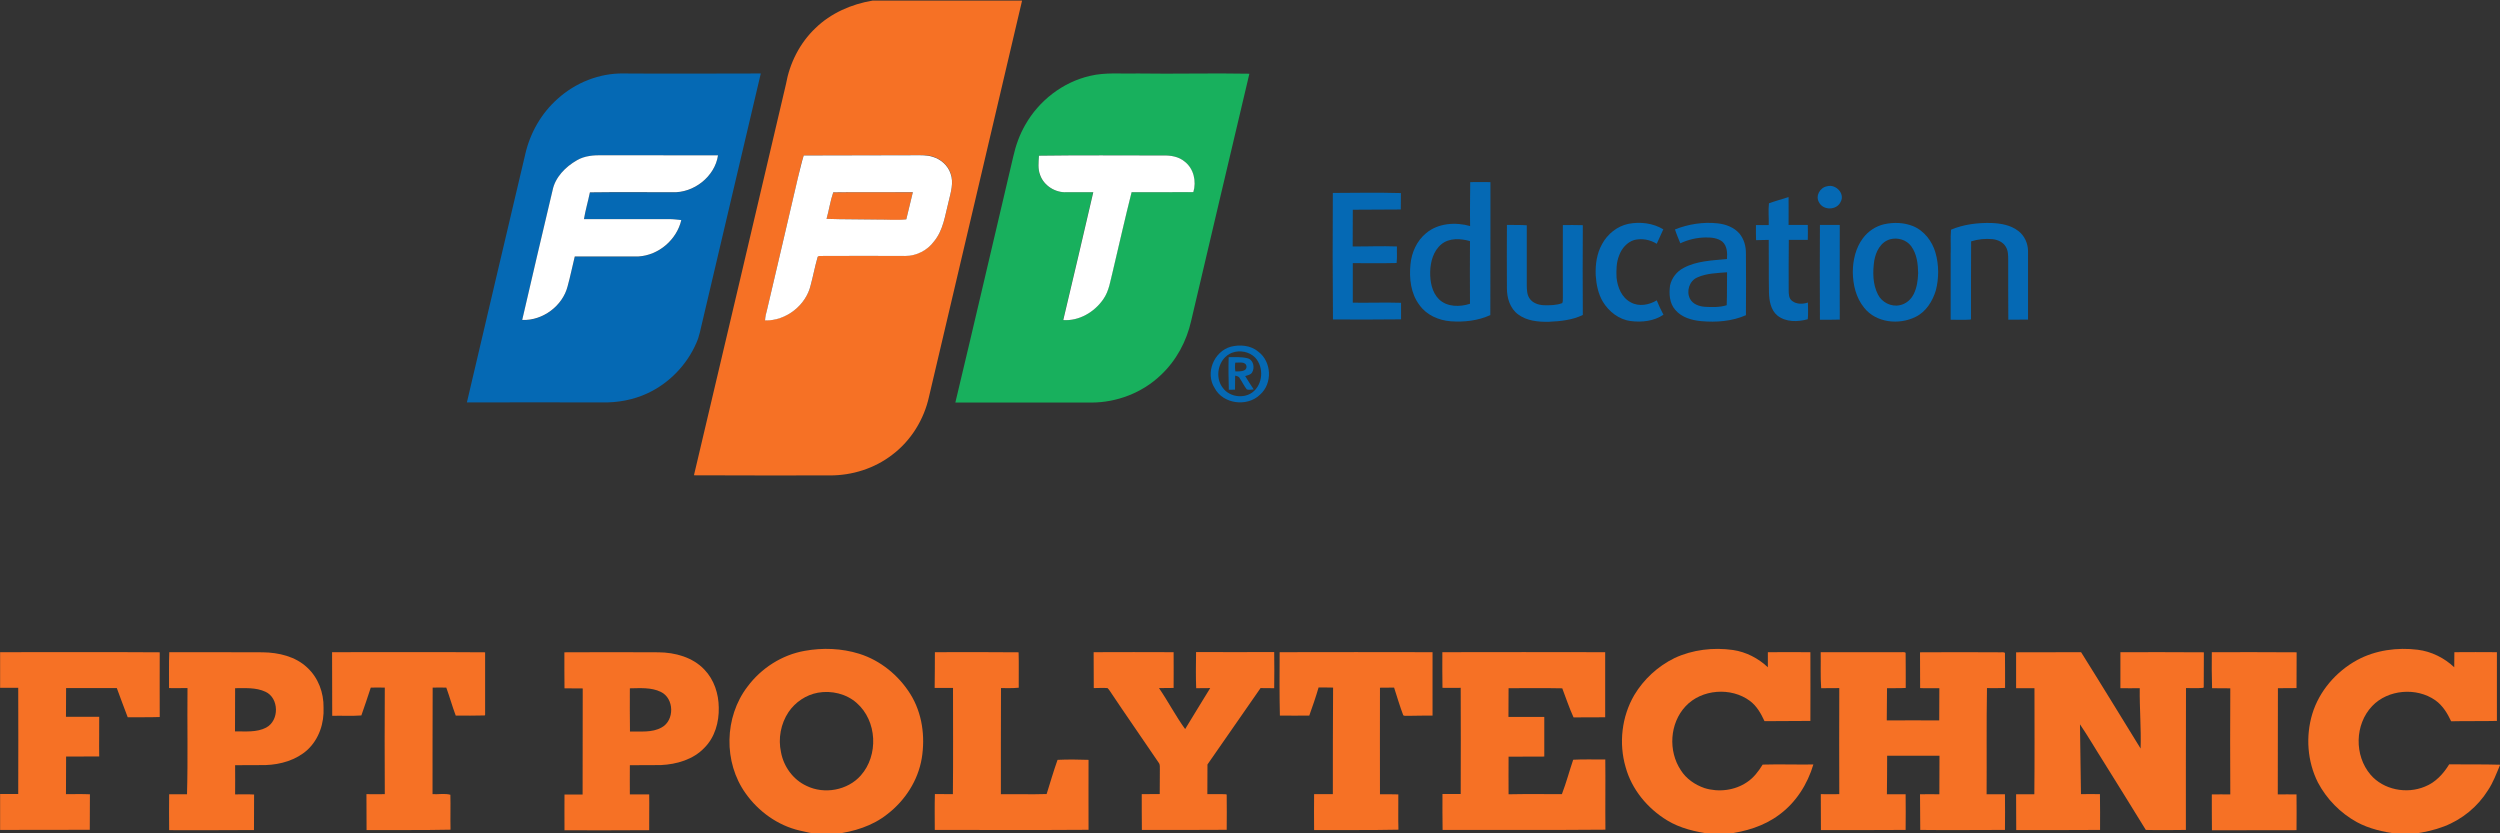 <svg width="168" height="56" viewBox="0 0 168 56" fill="none" xmlns="http://www.w3.org/2000/svg">
<rect x="0" y="0" width="168" height="56" fill="#333333" stroke="none"/>
<g clip-path="url(#clip0_2739_2312)">
<path d="M58.633 0.041H68.683C66.608 8.911 64.516 17.773 62.433 26.643C62.099 28.18 61.224 29.61 59.95 30.567C58.758 31.483 57.258 31.957 55.749 31.948C52.708 31.957 49.675 31.948 46.633 31.94C48.708 23.185 50.758 14.421 52.816 5.657C53.066 4.243 53.741 2.894 54.8 1.888C55.833 0.883 57.216 0.278 58.633 0.041ZM54.008 10.448C53.841 10.938 53.741 11.437 53.624 11.936C52.933 14.895 52.241 17.846 51.55 20.806C51.491 21.043 51.433 21.28 51.416 21.517C52.833 21.566 54.166 20.495 54.483 19.146C54.65 18.533 54.766 17.904 54.941 17.29C54.958 17.135 55.15 17.209 55.258 17.184C57.116 17.176 58.974 17.176 60.841 17.184C61.599 17.184 62.325 16.808 62.766 16.211C63.408 15.443 63.516 14.429 63.758 13.505C63.9 12.9 64.108 12.255 63.883 11.641C63.7 11.094 63.216 10.677 62.658 10.513C62.283 10.399 61.891 10.423 61.508 10.415C58.999 10.44 56.508 10.448 54.008 10.448Z" fill="#F67125"/>
<path d="M55.541 14.707C55.708 14.118 55.799 13.514 55.991 12.933C57.774 12.9 59.558 12.933 61.341 12.925C61.191 13.53 61.049 14.143 60.899 14.748C60.274 14.822 59.641 14.756 59.008 14.764C57.849 14.732 56.691 14.74 55.541 14.707Z" fill="#F67125"/>
<path d="M112.533 44.22C113.742 43.656 115.133 43.492 116.458 43.68C117.342 43.811 118.158 44.236 118.8 44.841C118.8 44.506 118.8 44.162 118.8 43.827C119.75 43.827 120.708 43.819 121.658 43.827C121.667 45.364 121.658 46.909 121.658 48.446C120.633 48.462 119.6 48.446 118.575 48.462C118.342 47.956 118.058 47.449 117.6 47.105C116.333 46.157 114.342 46.304 113.267 47.465C112.2 48.61 112.092 50.465 112.95 51.757C113.308 52.329 113.9 52.738 114.542 52.959C115.483 53.253 116.575 53.122 117.392 52.566C117.842 52.272 118.175 51.831 118.45 51.381C119.583 51.348 120.725 51.389 121.858 51.373C121.467 52.697 120.683 53.94 119.542 54.766C118.533 55.518 117.292 55.886 116.05 56.041H114.967C113.942 55.902 112.908 55.665 112.025 55.125C110.7 54.316 109.65 53.041 109.242 51.553C108.775 49.95 108.975 48.16 109.825 46.705C110.458 45.65 111.408 44.767 112.533 44.22Z" fill="#F67125"/>
<path d="M54.075 43.737C55.291 43.516 56.558 43.565 57.741 43.933C59.175 44.383 60.391 45.388 61.175 46.639C61.975 47.922 62.183 49.492 61.941 50.964C61.691 52.443 60.833 53.784 59.633 54.708C58.633 55.509 57.366 55.893 56.108 56.049H54.966C54.55 56.008 54.141 55.901 53.733 55.812C52.258 55.468 50.966 54.528 50.108 53.318C48.608 51.225 48.666 48.184 50.233 46.14C51.15 44.906 52.541 44.007 54.075 43.737ZM54.966 46.549C54.158 46.696 53.441 47.187 52.991 47.849C52.466 48.634 52.283 49.631 52.483 50.547C52.658 51.503 53.291 52.394 54.2 52.811C55.4 53.4 56.966 53.105 57.841 52.116C59.05 50.759 58.95 48.446 57.566 47.236C56.875 46.623 55.875 46.386 54.966 46.549Z" fill="#F67125"/>
<path d="M158.409 44.35C159.642 43.688 161.092 43.492 162.475 43.663C163.392 43.778 164.259 44.211 164.925 44.841C164.925 44.505 164.934 44.162 164.934 43.827C165.884 43.819 166.842 43.819 167.792 43.827C167.8 45.364 167.784 46.909 167.792 48.446C166.767 48.47 165.742 48.446 164.717 48.47C164.467 47.939 164.15 47.408 163.65 47.056C162.392 46.173 160.467 46.328 159.409 47.449C158.234 48.683 158.2 50.768 159.3 52.059C160.167 53.073 161.717 53.376 162.95 52.861C163.667 52.583 164.2 51.994 164.584 51.364C165.725 51.373 166.859 51.356 168 51.389V51.413C167.759 51.986 167.542 52.583 167.192 53.106C166.509 54.201 165.459 55.068 164.242 55.534C163.584 55.787 162.892 55.934 162.192 56.032H161.067C160.142 55.902 159.209 55.697 158.384 55.248C157.267 54.635 156.342 53.686 155.759 52.574C155.05 51.16 154.934 49.484 155.384 47.98C155.85 46.443 156.984 45.127 158.409 44.35Z" fill="#F67125"/>
<path d="M0 43.827C3.575 43.827 7.15 43.811 10.733 43.835C10.733 45.282 10.725 46.737 10.733 48.184C10.017 48.209 9.3 48.193 8.583 48.201C8.325 47.555 8.1 46.893 7.85 46.239C6.717 46.239 5.575 46.239 4.442 46.239C4.442 46.885 4.442 47.522 4.433 48.168C5.175 48.168 5.925 48.168 6.667 48.168C6.675 49.059 6.65 49.95 6.667 50.833C5.925 50.841 5.183 50.833 4.442 50.841C4.433 51.684 4.442 52.526 4.433 53.368C4.967 53.368 5.508 53.351 6.042 53.376C6.033 54.169 6.033 54.97 6.033 55.763C4.025 55.771 2.017 55.771 0.008 55.771V53.359C0.417 53.359 0.825 53.359 1.225 53.359C1.233 50.98 1.233 48.601 1.225 46.222C0.817 46.222 0.408 46.222 0.008 46.222V43.827H0Z" fill="#F67125"/>
<path d="M11.359 46.238C11.367 45.437 11.342 44.628 11.375 43.827C13.475 43.835 15.567 43.819 17.667 43.835C18.734 43.851 19.859 44.113 20.65 44.865C21.392 45.552 21.759 46.557 21.742 47.546C21.792 48.585 21.442 49.664 20.659 50.391C19.9 51.078 18.859 51.38 17.842 51.413C17.159 51.421 16.484 51.421 15.8 51.421C15.809 52.075 15.8 52.729 15.8 53.383C16.225 53.383 16.65 53.367 17.075 53.392C17.075 54.185 17.067 54.986 17.067 55.779C15.167 55.787 13.267 55.795 11.367 55.787C11.367 54.986 11.35 54.185 11.367 53.375C11.767 53.375 12.167 53.375 12.567 53.375C12.634 50.996 12.575 48.617 12.6 46.238C12.184 46.23 11.767 46.255 11.359 46.238ZM15.8 46.246C15.792 47.211 15.8 48.184 15.792 49.149C16.492 49.141 17.242 49.23 17.884 48.895C18.784 48.421 18.759 46.901 17.834 46.484C17.2 46.189 16.475 46.246 15.8 46.246Z" fill="#F67125"/>
<path d="M22.316 43.827C25.741 43.827 29.166 43.81 32.6 43.835C32.6 45.233 32.6 46.639 32.6 48.037L32.575 48.078C31.925 48.094 31.275 48.094 30.625 48.086C30.391 47.465 30.216 46.827 29.991 46.206C29.683 46.198 29.383 46.206 29.075 46.206C29.058 48.593 29.075 50.98 29.066 53.367C29.458 53.392 29.891 53.302 30.266 53.408C30.283 54.193 30.258 54.97 30.275 55.755C28.4 55.795 26.516 55.771 24.633 55.779C24.625 54.978 24.633 54.169 24.625 53.367C25.033 53.367 25.45 53.376 25.858 53.367C25.841 50.98 25.85 48.593 25.858 46.206C25.541 46.206 25.233 46.198 24.916 46.206C24.708 46.827 24.508 47.457 24.283 48.078C23.641 48.127 22.975 48.086 22.325 48.102C22.316 46.672 22.325 45.249 22.316 43.827Z" fill="#F67125"/>
<path d="M37.926 43.835C40.034 43.827 42.142 43.819 44.251 43.835C45.376 43.843 46.559 44.17 47.342 45.004C47.992 45.683 48.292 46.623 48.301 47.547C48.326 48.52 48.042 49.55 47.334 50.253C46.592 51.038 45.476 51.364 44.409 51.413C43.717 51.422 43.017 51.422 42.326 51.422C42.317 52.076 42.326 52.73 42.326 53.384C42.759 53.384 43.192 53.384 43.626 53.384C43.642 54.185 43.617 54.986 43.626 55.787C41.726 55.795 39.826 55.804 37.934 55.795C37.926 54.994 37.934 54.193 37.934 53.392C38.342 53.392 38.742 53.392 39.151 53.392C39.151 51.013 39.159 48.642 39.159 46.263C38.751 46.263 38.342 46.263 37.934 46.255C37.917 45.438 37.934 44.636 37.926 43.835ZM42.326 46.255C42.326 47.22 42.317 48.193 42.334 49.157C43.042 49.141 43.817 49.247 44.459 48.887C45.342 48.413 45.317 46.925 44.401 46.492C43.759 46.181 43.017 46.247 42.326 46.255Z" fill="#F67125"/>
<path d="M62.825 43.827C64.7 43.819 66.575 43.819 68.45 43.835C68.475 44.628 68.45 45.421 68.459 46.214C68.059 46.255 67.667 46.239 67.267 46.239C67.25 48.618 67.267 50.989 67.259 53.368C68.284 53.359 69.309 53.392 70.334 53.359C70.575 52.591 70.8 51.814 71.067 51.062C71.759 51.029 72.459 51.038 73.15 51.062C73.142 52.632 73.15 54.202 73.15 55.763C69.709 55.787 66.259 55.771 62.817 55.771C62.817 54.97 62.8 54.161 62.825 53.359C63.225 53.368 63.634 53.359 64.034 53.368C64.059 50.989 64.042 48.61 64.042 46.231C63.634 46.222 63.217 46.239 62.809 46.231C62.825 45.438 62.817 44.636 62.825 43.827Z" fill="#F67125"/>
<path d="M73.492 43.827C75.284 43.819 77.076 43.819 78.867 43.827C78.876 44.628 78.867 45.429 78.867 46.23C78.542 46.239 78.209 46.239 77.884 46.239C78.501 47.138 79.001 48.111 79.642 48.994C80.192 48.07 80.767 47.163 81.326 46.239C81.009 46.239 80.701 46.239 80.384 46.247C80.35 45.438 80.367 44.628 80.376 43.819C82.126 43.827 83.876 43.819 85.626 43.819C85.642 44.628 85.634 45.438 85.626 46.247C85.317 46.239 85.009 46.239 84.709 46.239C83.517 47.947 82.334 49.664 81.142 51.373C81.142 52.035 81.142 52.705 81.134 53.367C81.559 53.376 81.984 53.351 82.4 53.376L82.434 53.408C82.451 54.193 82.434 54.978 82.434 55.763C80.534 55.771 78.634 55.779 76.734 55.771C76.717 54.97 76.734 54.169 76.725 53.367C77.126 53.359 77.525 53.367 77.934 53.359C77.942 52.803 77.934 52.248 77.942 51.7C77.934 51.553 77.967 51.381 77.867 51.258C76.775 49.64 75.65 48.037 74.567 46.41C74.525 46.345 74.475 46.288 74.425 46.239C74.117 46.214 73.809 46.239 73.501 46.239C73.492 45.438 73.492 44.636 73.492 43.827Z" fill="#F67125"/>
<path d="M85.992 43.827C89.417 43.819 92.842 43.819 96.267 43.827C96.275 45.249 96.258 46.664 96.267 48.086C95.734 48.094 95.2 48.086 94.667 48.103C94.55 48.086 94.4 48.135 94.3 48.07C94.067 47.457 93.883 46.827 93.683 46.206C93.367 46.206 93.05 46.206 92.734 46.214C92.725 48.601 92.734 50.988 92.734 53.376C93.142 53.376 93.55 53.367 93.967 53.384C93.975 54.177 93.95 54.97 93.975 55.755C92.084 55.795 90.192 55.771 88.308 55.779C88.3 54.978 88.3 54.169 88.308 53.367C88.725 53.367 89.142 53.367 89.567 53.367C89.567 50.98 89.567 48.593 89.584 46.206C89.258 46.206 88.933 46.19 88.609 46.198C88.425 46.835 88.209 47.457 87.984 48.086C87.325 48.094 86.667 48.094 86.008 48.086C85.975 46.672 85.984 45.249 85.992 43.827Z" fill="#F67125"/>
<path d="M96.926 43.827C100.576 43.819 104.218 43.819 107.868 43.827C107.868 45.282 107.868 46.745 107.868 48.201C107.159 48.209 106.451 48.201 105.743 48.209C105.451 47.571 105.234 46.909 104.984 46.255C103.784 46.23 102.576 46.247 101.376 46.247C101.376 46.893 101.376 47.53 101.368 48.176C102.168 48.176 102.968 48.184 103.776 48.176C103.784 49.067 103.768 49.958 103.776 50.841C102.976 50.849 102.176 50.849 101.376 50.849C101.376 51.691 101.368 52.533 101.376 53.376C102.568 53.351 103.768 53.367 104.959 53.367C105.251 52.607 105.459 51.822 105.718 51.054C106.434 51.013 107.151 51.046 107.876 51.037C107.893 52.607 107.868 54.185 107.884 55.755C104.243 55.787 100.593 55.763 96.943 55.771C96.926 54.97 96.934 54.169 96.934 53.359C97.343 53.359 97.751 53.359 98.159 53.359C98.176 50.98 98.159 48.601 98.159 46.222C97.751 46.222 97.343 46.23 96.934 46.222C96.918 45.437 96.926 44.636 96.926 43.827Z" fill="#F67125"/>
<path d="M122.35 43.827C124.125 43.827 125.9 43.827 127.675 43.827C127.8 43.843 127.95 43.786 128.058 43.868C128.075 44.653 128.058 45.446 128.066 46.23C127.65 46.255 127.225 46.239 126.808 46.247C126.8 46.966 126.8 47.694 126.791 48.413C127.966 48.397 129.141 48.413 130.316 48.413C130.325 47.694 130.316 46.974 130.325 46.247C129.891 46.239 129.458 46.263 129.033 46.239C129.025 45.438 129.033 44.636 129.025 43.835C130.8 43.819 132.566 43.827 134.341 43.835C134.466 43.852 134.625 43.794 134.733 43.876C134.75 44.661 134.733 45.446 134.741 46.23C134.333 46.247 133.925 46.247 133.525 46.239C133.483 48.618 133.516 50.997 133.5 53.376C133.908 53.376 134.325 53.367 134.733 53.376C134.75 54.177 134.733 54.97 134.733 55.771C132.833 55.771 130.933 55.795 129.041 55.771C129.025 54.97 129.041 54.169 129.025 53.376C129.458 53.367 129.891 53.367 130.325 53.376C130.333 52.509 130.333 51.651 130.333 50.784C129.158 50.776 127.983 50.792 126.816 50.784C126.808 51.651 126.816 52.509 126.8 53.376C127.216 53.376 127.641 53.367 128.058 53.376C128.075 54.177 128.058 54.97 128.058 55.771C126.158 55.787 124.266 55.779 122.366 55.779C122.358 54.978 122.366 54.169 122.358 53.367C122.775 53.367 123.183 53.376 123.6 53.367C123.591 50.997 123.591 48.618 123.6 46.239C123.191 46.239 122.791 46.239 122.383 46.247C122.325 45.446 122.366 44.636 122.35 43.827Z" fill="#F67125"/>
<path d="M135.482 43.835C136.941 43.827 138.391 43.827 139.849 43.827C141.199 45.977 142.516 48.144 143.849 50.302C143.891 48.945 143.774 47.596 143.791 46.247C143.357 46.247 142.924 46.255 142.491 46.247C142.491 45.438 142.491 44.636 142.491 43.827C144.357 43.827 146.232 43.819 148.099 43.835C148.099 44.612 148.099 45.389 148.091 46.165L148.066 46.222C147.682 46.263 147.291 46.23 146.899 46.239C146.882 49.419 146.899 52.591 146.891 55.771C145.991 55.779 145.091 55.795 144.199 55.771C143.266 54.234 142.299 52.713 141.357 51.185C140.824 50.351 140.332 49.492 139.774 48.675C139.807 50.236 139.807 51.806 139.841 53.367C140.266 53.359 140.691 53.359 141.116 53.367C141.132 54.169 141.124 54.97 141.124 55.771C139.249 55.779 137.366 55.787 135.491 55.779C135.491 54.978 135.491 54.177 135.482 53.376C135.891 53.376 136.299 53.376 136.707 53.376C136.732 50.997 136.716 48.618 136.716 46.247C136.307 46.247 135.891 46.247 135.482 46.247C135.482 45.438 135.482 44.636 135.482 43.835Z" fill="#F67125"/>
<path d="M148.634 43.827C150.534 43.827 152.434 43.819 154.334 43.835C154.326 44.636 154.334 45.438 154.326 46.239C153.909 46.247 153.492 46.247 153.076 46.247C153.067 48.626 153.076 51.005 153.067 53.384C153.484 53.384 153.909 53.376 154.326 53.384C154.334 54.185 154.334 54.986 154.326 55.787C152.426 55.795 150.534 55.795 148.642 55.795C148.626 54.994 148.642 54.185 148.634 53.384C149.042 53.376 149.459 53.384 149.876 53.384C149.867 51.005 149.859 48.634 149.876 46.255C149.467 46.247 149.059 46.255 148.651 46.247C148.626 45.438 148.626 44.636 148.634 43.827Z" fill="#F67125"/>
<path d="M37.475 6.638C38.667 5.559 40.283 4.905 41.917 4.938C44.983 4.962 48.058 4.938 51.125 4.938C49.817 10.497 48.508 16.056 47.2 21.615C47.083 22.097 47 22.596 46.792 23.054C46.158 24.517 44.967 25.76 43.492 26.438C42.558 26.872 41.517 27.06 40.492 27.043C37.45 27.035 34.408 27.035 31.375 27.043C32.683 21.476 33.983 15.917 35.3 10.35C35.625 8.935 36.375 7.611 37.475 6.638ZM38.775 10.767C38 11.208 37.308 11.911 37.133 12.794C36.458 15.696 35.758 18.598 35.092 21.509C36.475 21.566 37.808 20.561 38.142 19.252C38.325 18.59 38.458 17.912 38.625 17.241C40.05 17.233 41.475 17.25 42.908 17.241C44.275 17.16 45.492 16.105 45.783 14.797C45.517 14.772 45.25 14.732 44.983 14.732C43.067 14.732 41.158 14.732 39.242 14.732C39.342 14.127 39.508 13.53 39.642 12.933C41.475 12.909 43.317 12.933 45.158 12.925C46.617 12.998 48.042 11.87 48.25 10.448C45.667 10.448 43.083 10.448 40.5 10.44C39.917 10.431 39.292 10.472 38.775 10.767Z" fill="#0569B4"/>
<path d="M98.799 12.238C99.249 12.23 99.708 12.238 100.158 12.238C100.149 15.214 100.166 18.198 100.149 21.174C99.324 21.55 98.399 21.656 97.499 21.591C96.683 21.533 95.866 21.174 95.391 20.503C94.799 19.727 94.691 18.705 94.783 17.765C94.858 16.972 95.208 16.179 95.841 15.664C96.641 14.993 97.808 14.912 98.791 15.19C98.774 14.217 98.791 13.227 98.799 12.238ZM96.858 16.416C96.316 16.865 96.124 17.601 96.108 18.271C96.099 18.917 96.216 19.629 96.699 20.111C97.241 20.642 98.108 20.634 98.783 20.413C98.774 19.007 98.774 17.601 98.783 16.203C98.158 16.023 97.391 15.974 96.858 16.416Z" fill="#0569B4"/>
<path d="M122.784 12.516C123.367 12.352 124.001 13.015 123.692 13.562C123.442 14.135 122.526 14.159 122.242 13.603C121.976 13.17 122.301 12.598 122.784 12.516Z" fill="#0569B4"/>
<path d="M89.566 12.966C91.091 12.957 92.616 12.933 94.141 12.974C94.141 13.341 94.133 13.709 94.133 14.077C93.058 14.094 91.983 14.077 90.908 14.094C90.9 14.919 90.9 15.737 90.9 16.562C91.891 16.571 92.883 16.522 93.875 16.562C93.858 16.93 93.9 17.306 93.85 17.674C92.866 17.699 91.883 17.683 90.908 17.683C90.908 18.566 90.908 19.457 90.908 20.34C91.991 20.356 93.066 20.315 94.15 20.348C94.15 20.715 94.15 21.092 94.15 21.459C92.625 21.476 91.1 21.476 89.575 21.468C89.55 18.647 89.55 15.802 89.566 12.966Z" fill="#0569B4"/>
<path d="M118.875 13.661C119.308 13.505 119.758 13.383 120.192 13.244C120.2 13.865 120.192 14.495 120.192 15.116C120.625 15.116 121.05 15.116 121.483 15.116C121.492 15.451 121.492 15.786 121.483 16.121C121.058 16.121 120.633 16.121 120.208 16.121C120.192 17.25 120.2 18.378 120.2 19.506C120.2 19.759 120.208 20.062 120.433 20.225C120.733 20.454 121.142 20.446 121.492 20.331C121.5 20.708 121.517 21.076 121.483 21.451C120.808 21.64 120.008 21.656 119.442 21.206C118.992 20.83 118.892 20.217 118.875 19.669C118.85 18.484 118.875 17.299 118.858 16.121C118.575 16.13 118.292 16.13 118.008 16.138C117.992 15.803 118 15.459 118 15.124C118.283 15.124 118.575 15.132 118.858 15.124C118.875 14.625 118.817 14.135 118.875 13.661Z" fill="#0569B4"/>
<path d="M107.666 16.391C108.024 15.729 108.674 15.197 109.433 15.042C110.224 14.887 111.083 14.993 111.774 15.41C111.633 15.737 111.474 16.056 111.333 16.383C110.891 16.105 110.333 15.999 109.816 16.129C109.333 16.276 108.974 16.702 108.808 17.159C108.616 17.634 108.608 18.157 108.633 18.664C108.699 19.301 108.974 19.996 109.583 20.315C110.133 20.626 110.816 20.495 111.333 20.184C111.466 20.511 111.616 20.838 111.783 21.149C111.149 21.582 110.324 21.672 109.583 21.574C108.791 21.476 108.116 20.936 107.716 20.282C107.399 19.751 107.274 19.13 107.233 18.517C107.199 17.789 107.299 17.037 107.666 16.391Z" fill="#0569B4"/>
<path d="M112.559 15.418C113.459 15.059 114.459 14.903 115.426 15.009C115.967 15.067 116.517 15.271 116.884 15.688C117.201 16.064 117.334 16.563 117.326 17.045C117.334 18.427 117.342 19.8 117.326 21.182C116.392 21.59 115.342 21.672 114.334 21.582C113.684 21.525 113.001 21.329 112.576 20.822C112.184 20.372 112.151 19.743 112.226 19.187C112.334 18.688 112.676 18.239 113.142 18.002C114.034 17.527 115.067 17.503 116.051 17.405C116.084 17.004 116.067 16.538 115.751 16.244C115.434 15.991 115.001 15.95 114.601 15.958C114.017 15.966 113.442 16.105 112.917 16.35C112.792 16.04 112.659 15.737 112.559 15.418ZM114.051 18.647C113.517 18.884 113.309 19.579 113.567 20.078C113.751 20.438 114.184 20.593 114.576 20.618C115.059 20.642 115.567 20.659 116.034 20.511C116.067 19.776 116.042 19.032 116.059 18.296C115.384 18.353 114.676 18.361 114.051 18.647Z" fill="#0569B4"/>
<path d="M126.624 15.067C127.258 14.928 127.941 14.952 128.541 15.189C129.308 15.5 129.849 16.219 130.066 16.988C130.299 17.805 130.299 18.688 130.091 19.506C129.874 20.233 129.433 20.953 128.724 21.296C127.608 21.852 126.066 21.689 125.274 20.683C124.716 20.004 124.516 19.122 124.508 18.271C124.516 17.478 124.699 16.669 125.183 16.015C125.533 15.541 126.049 15.197 126.624 15.067ZM127.016 16.08C126.374 16.26 126.049 16.922 125.949 17.519C125.841 18.279 125.841 19.097 126.199 19.792C126.458 20.315 127.083 20.634 127.658 20.511C128.074 20.43 128.416 20.135 128.599 19.767C128.816 19.334 128.883 18.835 128.899 18.361C128.891 17.74 128.816 17.07 128.433 16.546C128.116 16.113 127.524 15.941 127.016 16.08Z" fill="#0569B4"/>
<path d="M131.109 15.435C131.959 15.075 132.909 14.961 133.826 14.985C134.459 15.01 135.117 15.124 135.626 15.517C136.051 15.835 136.284 16.367 136.284 16.882C136.292 18.41 136.276 19.947 136.284 21.476C135.842 21.484 135.401 21.484 134.959 21.484C134.942 20.144 134.959 18.795 134.951 17.454C134.951 17.16 134.951 16.849 134.792 16.587C134.617 16.277 134.259 16.113 133.909 16.072C133.426 16.023 132.926 16.072 132.459 16.22C132.442 17.961 132.459 19.702 132.451 21.444L132.417 21.476C131.976 21.501 131.526 21.493 131.084 21.484C131.084 20.029 131.084 18.574 131.084 17.127C131.109 16.563 131.059 15.991 131.109 15.435Z" fill="#0569B4"/>
<path d="M101.265 15.116C101.707 15.124 102.157 15.107 102.599 15.14C102.599 16.481 102.599 17.83 102.599 19.171C102.607 19.465 102.607 19.784 102.774 20.037C102.974 20.356 103.374 20.495 103.74 20.511C104.149 20.52 104.582 20.52 104.974 20.372C105.049 20.266 105.007 20.119 105.024 19.996C105.024 18.369 105.015 16.743 105.024 15.124C105.465 15.124 105.915 15.116 106.365 15.132C106.349 17.143 106.357 19.154 106.365 21.165C105.665 21.509 104.857 21.59 104.09 21.623C103.374 21.64 102.607 21.566 102.024 21.133C101.465 20.724 101.257 20.005 101.265 19.351C101.265 17.928 101.249 16.522 101.265 15.116Z" fill="#0569B4"/>
<path d="M122.299 15.116C122.74 15.116 123.19 15.116 123.632 15.116C123.632 17.233 123.624 19.351 123.632 21.476C123.19 21.484 122.74 21.492 122.299 21.484C122.282 19.359 122.29 17.233 122.299 15.116Z" fill="#0569B4"/>
<path d="M82.708 23.299C83.324 23.144 84.049 23.201 84.549 23.626C85.466 24.305 85.524 25.785 84.666 26.528C83.808 27.362 82.183 27.15 81.624 26.079C80.983 25.081 81.558 23.626 82.708 23.299ZM82.783 23.708C81.866 24.068 81.583 25.351 82.191 26.087C82.633 26.676 83.574 26.806 84.166 26.365C84.866 25.834 84.949 24.689 84.358 24.043C83.974 23.634 83.316 23.504 82.783 23.708Z" fill="#0569B4"/>
<path d="M82.567 24.002C82.984 24.002 83.417 23.97 83.834 24.076C84.234 24.174 84.334 24.713 84.142 25.024C84.051 25.188 83.842 25.22 83.676 25.27C83.859 25.572 84.051 25.874 84.251 26.169C84.092 26.177 83.934 26.218 83.784 26.169C83.601 25.932 83.476 25.662 83.309 25.417C83.259 25.294 83.117 25.27 83.001 25.245C82.992 25.556 83.001 25.874 82.992 26.185C82.851 26.193 82.717 26.193 82.576 26.193C82.559 25.466 82.542 24.738 82.567 24.002ZM83.009 24.37C82.984 24.566 82.984 24.763 83.017 24.959C83.276 24.951 83.751 25 83.767 24.648C83.742 24.264 83.267 24.378 83.009 24.37Z" fill="#0569B4"/>
<path d="M73.241 5.101C74.283 4.848 75.358 4.97 76.416 4.938C78.933 4.978 81.441 4.905 83.958 4.954C82.641 10.48 81.358 16.023 80.049 21.55C79.741 22.931 79.049 24.231 77.999 25.212C76.766 26.389 75.058 27.052 73.333 27.052C70.291 27.052 67.241 27.043 64.199 27.052C65.516 21.55 66.791 16.031 68.091 10.521C68.257 9.777 68.516 9.05 68.899 8.388C69.816 6.769 71.408 5.526 73.241 5.101ZM69.816 10.464C69.791 10.897 69.733 11.355 69.891 11.772C70.141 12.475 70.908 12.957 71.658 12.917C72.258 12.908 72.858 12.925 73.458 12.917C72.799 15.786 72.116 18.647 71.441 21.509C72.516 21.582 73.533 20.961 74.124 20.119C74.533 19.547 74.608 18.835 74.783 18.173C75.208 16.424 75.591 14.658 76.033 12.917C77.416 12.908 78.799 12.925 80.183 12.908C80.399 12.205 80.216 11.339 79.608 10.865C79.216 10.521 78.666 10.431 78.149 10.448C75.383 10.456 72.599 10.423 69.816 10.464Z" fill="#18B05D"/>
<path d="M38.775 10.767C39.292 10.464 39.908 10.423 40.5 10.432C43.084 10.432 45.667 10.44 48.25 10.44C48.042 11.862 46.617 12.99 45.158 12.917C43.317 12.917 41.483 12.9 39.642 12.925C39.517 13.53 39.342 14.119 39.242 14.724C41.158 14.732 43.075 14.724 44.983 14.724C45.25 14.724 45.517 14.764 45.783 14.789C45.483 16.097 44.275 17.152 42.908 17.233C41.483 17.241 40.05 17.233 38.625 17.233C38.459 17.904 38.325 18.582 38.142 19.244C37.809 20.552 36.475 21.558 35.092 21.501C35.758 18.59 36.45 15.696 37.133 12.786C37.309 11.911 38 11.208 38.775 10.767Z" fill="white"/>
<path d="M54.01 10.448C56.51 10.448 59.002 10.431 61.502 10.431C61.885 10.431 62.277 10.415 62.652 10.53C63.21 10.685 63.694 11.11 63.877 11.658C64.102 12.271 63.894 12.917 63.752 13.522C63.51 14.445 63.402 15.459 62.76 16.228C62.319 16.825 61.593 17.201 60.835 17.201C58.977 17.192 57.11 17.192 55.252 17.201C55.152 17.217 54.96 17.151 54.935 17.307C54.76 17.92 54.644 18.549 54.477 19.163C54.169 20.503 52.827 21.574 51.41 21.533C51.427 21.288 51.477 21.051 51.544 20.822C52.235 17.863 52.935 14.912 53.618 11.952C53.752 11.445 53.852 10.938 54.01 10.448ZM55.544 14.707C56.694 14.748 57.852 14.732 59.01 14.756C59.644 14.748 60.277 14.813 60.902 14.74C61.052 14.135 61.194 13.522 61.343 12.917C59.56 12.925 57.777 12.9 55.993 12.925C55.794 13.514 55.71 14.118 55.544 14.707Z" fill="white"/>
<path d="M69.818 10.464C72.601 10.423 75.384 10.448 78.159 10.448C78.668 10.432 79.218 10.521 79.618 10.865C80.226 11.339 80.409 12.197 80.193 12.909C78.809 12.925 77.426 12.909 76.043 12.917C75.601 14.666 75.209 16.424 74.793 18.174C74.618 18.836 74.543 19.547 74.134 20.119C73.543 20.969 72.518 21.583 71.451 21.509C72.126 18.648 72.809 15.786 73.468 12.917C72.868 12.925 72.268 12.909 71.668 12.917C70.918 12.958 70.151 12.475 69.901 11.772C69.734 11.355 69.793 10.906 69.818 10.464Z" fill="white"/>
</g>
<defs>
<clipPath id="clip0_2739_2312">
<rect width="168" height="56" fill="white"/>
</clipPath>
</defs>
</svg>
